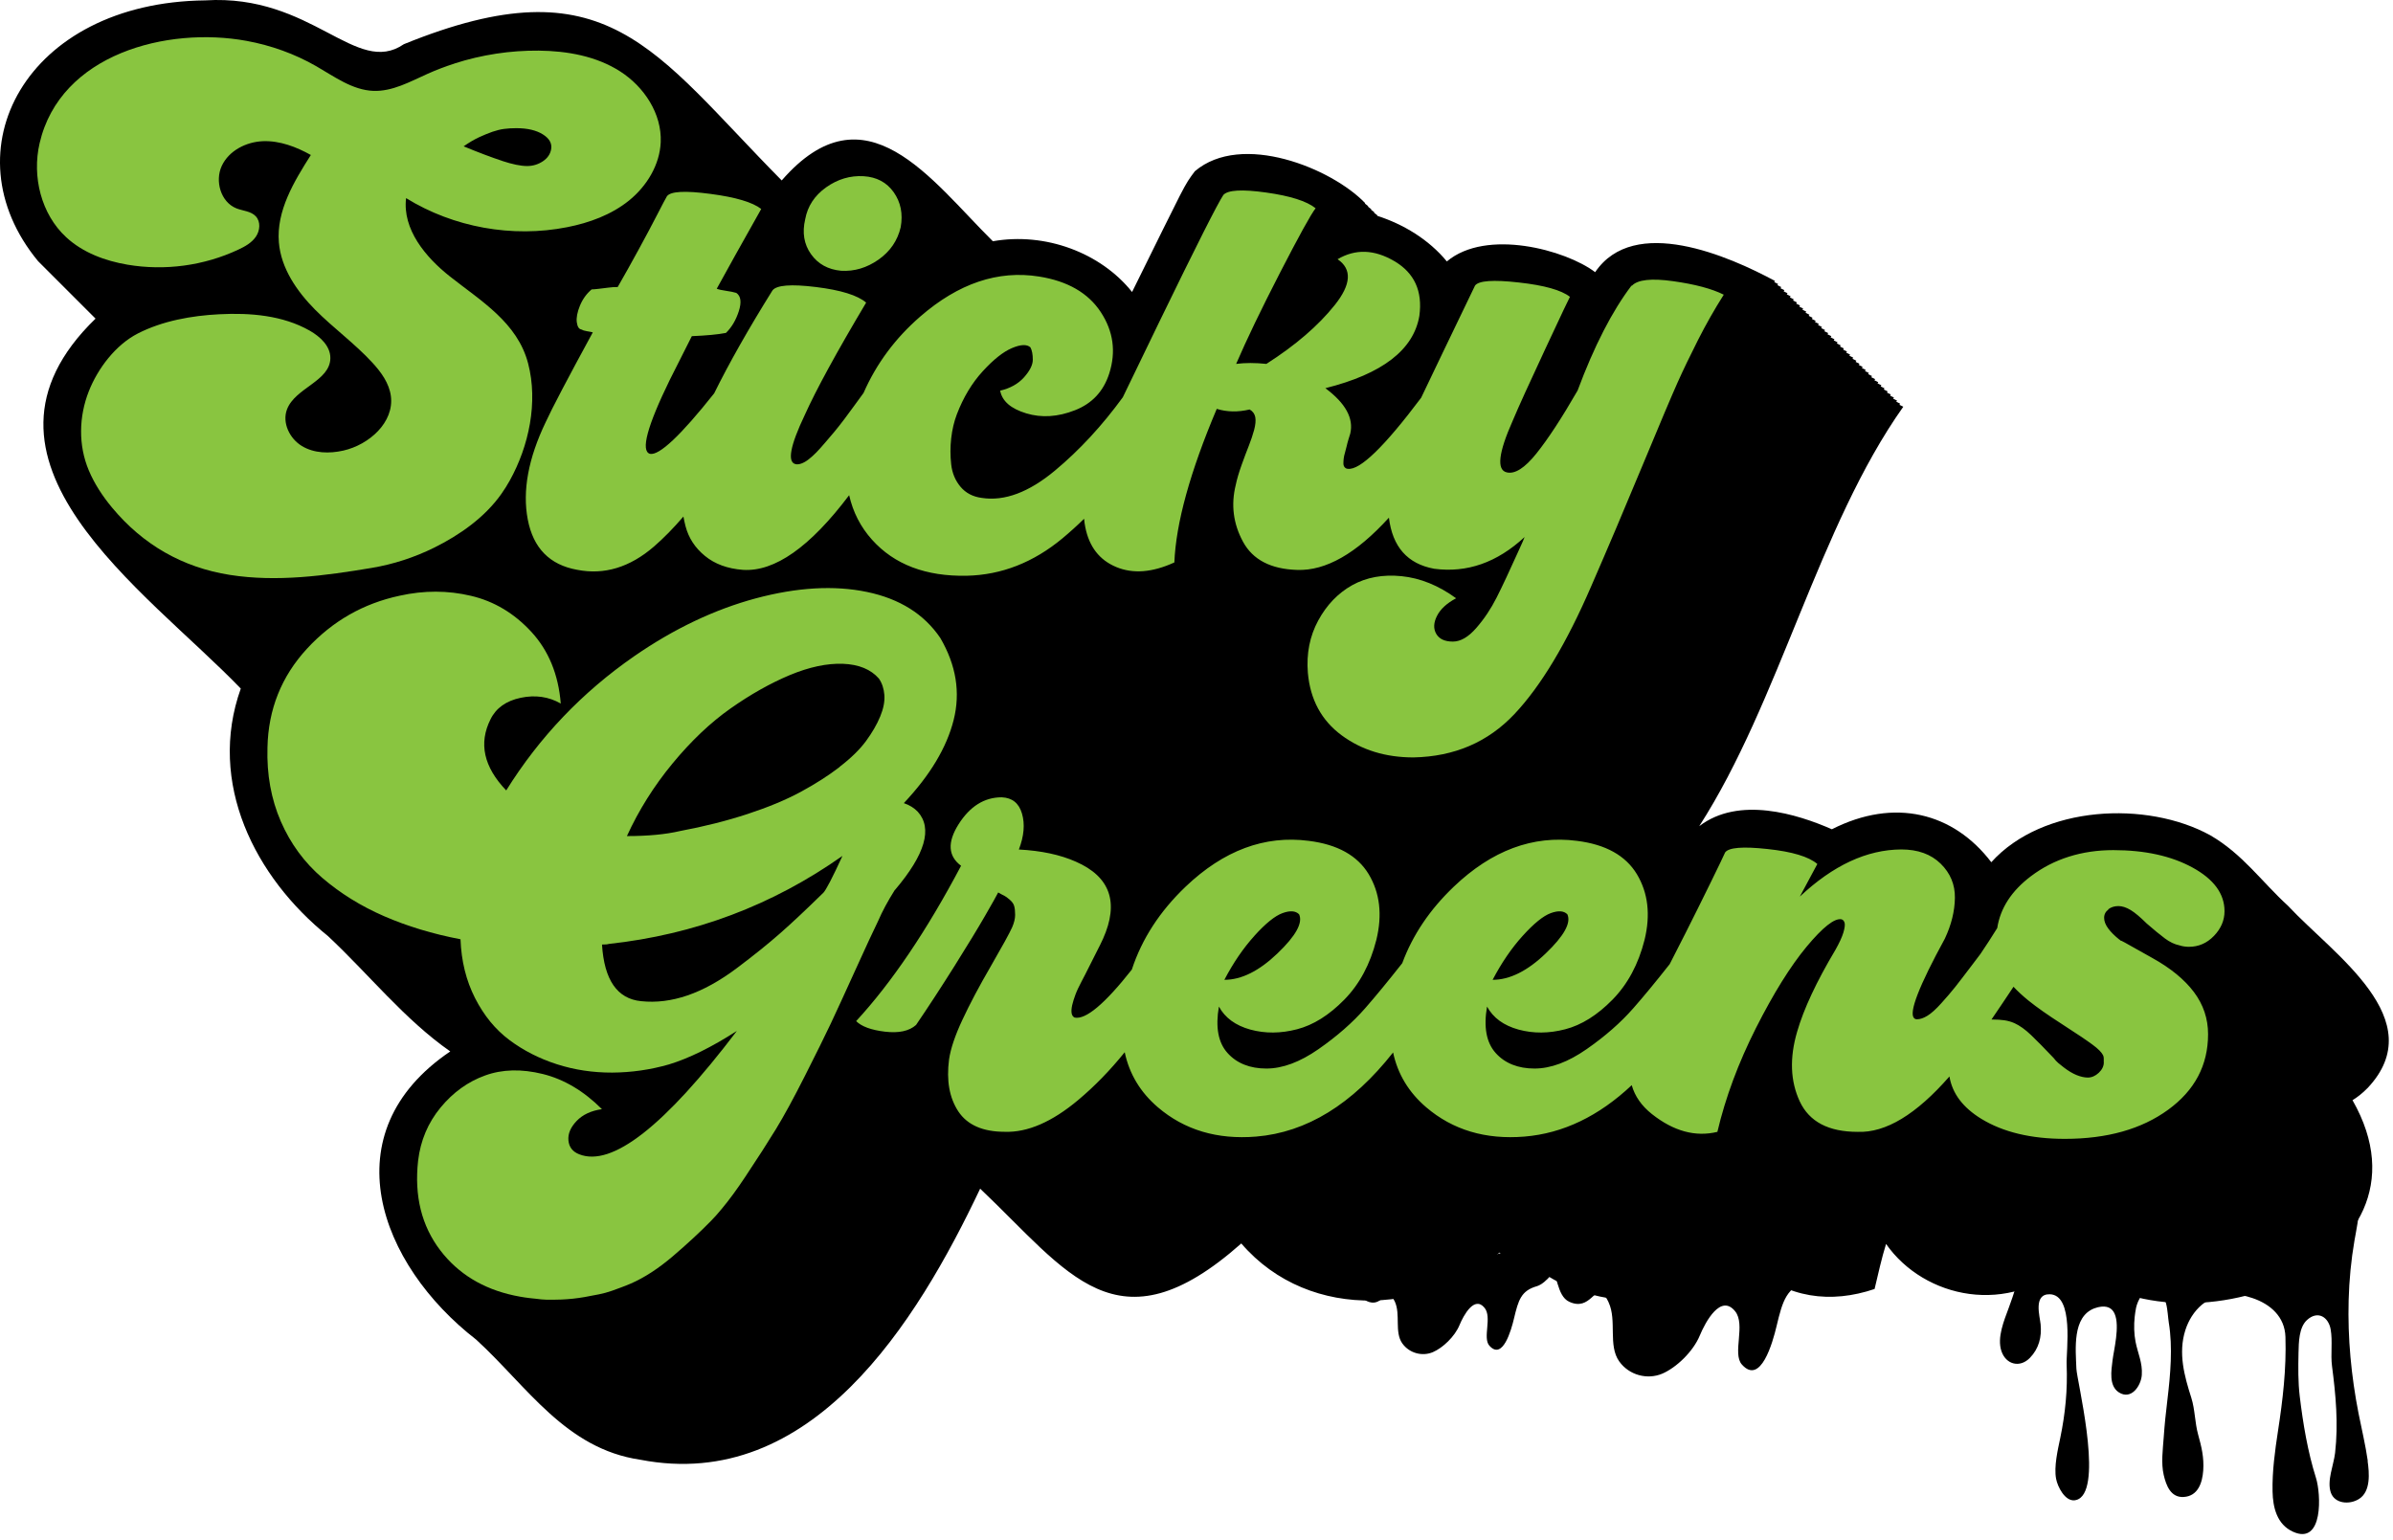 <svg width="390" height="251" viewBox="0 0 390 251" fill="none" xmlns="http://www.w3.org/2000/svg">
<path d="M385.821 177.381C396.401 166.191 380.271 155.571 372.881 147.631C368.531 143.651 365.501 139.201 360.201 136.131C349.891 130.471 332.921 131.231 324.531 140.531C318.371 132.451 308.761 129.971 298.551 135.161C292.911 132.681 283.381 129.711 276.931 134.661C290.011 114.321 296.361 85.801 310.191 66.291L309.561 65.981L309.681 65.791L309.051 65.481L309.171 65.291L308.541 64.981L308.661 64.791L308.031 64.481L308.151 64.291L307.521 63.981L307.641 63.791L307.011 63.481L307.131 63.291L306.501 62.981L306.621 62.791L305.991 62.481L306.111 62.291L305.481 61.981L305.601 61.791L304.971 61.481L305.091 61.291L304.461 60.981L304.581 60.791L303.951 60.481L304.071 60.291L303.441 59.981L303.561 59.791L302.931 59.481L303.051 59.291L302.421 58.981L302.541 58.791L301.911 58.481L302.031 58.291L301.401 57.981L301.521 57.791L300.891 57.481L301.011 57.291L300.381 56.981L300.501 56.791L299.871 56.481L299.991 56.291L299.361 55.981L299.481 55.791L298.851 55.481L298.971 55.291L298.341 54.981L298.461 54.791L297.831 54.481L297.951 54.291L297.321 53.981L297.441 53.791L296.811 53.481L296.931 53.291L296.301 52.981L296.421 52.791L295.791 52.481L295.911 52.291L295.281 51.981L295.401 51.791L294.771 51.481L294.891 51.291L294.261 50.981L294.381 50.791L293.751 50.481L293.871 50.291L293.241 49.981L293.361 49.791L292.731 49.481L292.851 49.291L292.221 48.981L292.341 48.791L291.711 48.481L291.831 48.291L291.201 47.981L291.321 47.791L290.691 47.481L290.811 47.291L290.181 46.981L290.301 46.791L289.671 46.481L289.791 46.291L289.161 45.981L289.281 45.791C281.771 41.741 266.321 34.971 259.971 44.361C255.181 40.721 242.231 37.201 235.801 42.611C232.861 39.031 228.711 36.541 224.441 35.171L224.491 35.111L223.941 34.671L223.991 34.611L223.441 34.171L223.491 34.111L222.941 33.671L222.991 33.611L222.441 33.171L222.491 33.111C217.051 27.431 202.351 21.431 194.731 27.911C192.901 30.361 193.381 29.651 184.501 47.591C179.381 41.181 170.351 37.811 161.811 39.321C151.711 29.321 141.051 13.721 127.401 29.411C106.381 8.151 99.021 -6.289 65.821 7.201C58.011 12.571 50.901 -1.019 33.461 0.061C4.191 0.381 -8.629 24.611 6.201 42.561C9.321 45.691 12.441 48.801 15.571 51.931C-8.189 74.961 23.821 96.201 39.241 112.231C33.751 127.611 41.541 142.971 53.451 152.571C60.121 158.801 65.871 166.121 73.381 171.371C53.771 184.631 61.791 206.091 77.611 218.351C85.931 225.961 92.151 236.131 104.351 237.921C132.261 243.321 149.421 215.521 159.741 193.741C174.071 207.301 182.001 220.641 202.301 202.671C213.501 215.701 233.661 214.431 246.051 202.691C255.641 214.041 273.241 214.701 285.271 206.221C291.221 211.671 298.441 212.491 305.511 210.091C306.031 207.881 306.701 204.911 307.381 202.751C313.621 211.661 327.461 214.601 337.131 205.661C354.901 222.211 398.801 206.301 383.401 179.321C384.261 178.791 385.071 178.141 385.811 177.381H385.821Z" fill="black"/>
<path d="M376.091 190.881C375.581 191.551 375.051 192.221 374.521 192.871C375.121 192.261 375.751 191.611 376.411 190.911C376.301 190.911 376.191 190.891 376.091 190.881Z" fill="black"/>
<path d="M385.891 238.131C385.531 235.581 384.891 232.931 384.381 230.351C383.201 224.331 382.601 218.101 382.771 211.911C382.861 208.641 383.171 205.391 383.721 202.191C383.971 200.721 384.531 198.241 384.501 195.971C384.501 195.861 384.501 195.751 384.501 195.641C384.421 193.641 383.831 191.861 382.081 191.151C381.201 190.801 380.211 190.781 379.211 190.821C378.951 191.221 378.641 191.661 378.291 192.121C374.391 196.151 371.131 198.751 368.531 200.181C367.891 200.511 367.221 200.821 366.501 201.101C366.281 201.271 366.071 201.451 365.851 201.621C363.851 203.211 361.881 204.401 359.951 205.191C358.021 205.991 356.231 206.231 354.571 205.931C353.461 205.701 352.611 205.041 352.051 203.961C351.881 203.651 351.741 203.301 351.621 202.921C351.511 202.561 351.411 202.181 351.331 201.791C350.991 201.631 350.651 201.461 350.311 201.291C349.331 200.801 348.381 200.351 347.471 199.931C346.571 199.521 345.701 199.311 344.861 199.311C345.491 198.461 346.111 197.631 346.721 196.811C344.541 195.641 342.581 193.741 341.271 191.551C340.471 191.501 339.671 191.411 338.901 191.271C338.351 191.171 337.791 191.071 337.231 191.001C336.381 192.091 335.581 193.141 334.831 194.161C334.271 194.901 333.751 195.621 333.261 196.321C332.941 196.981 332.601 197.701 332.231 198.491C332.141 198.401 332.061 198.301 331.991 198.191C331.451 199.011 330.961 199.791 330.531 200.521C330.151 201.171 329.821 201.771 329.571 202.311C329.611 202.721 329.621 203.121 329.611 203.531V203.551C329.611 203.621 329.611 203.681 329.611 203.751C329.601 204.551 329.521 205.351 329.391 206.141C329.011 208.541 328.211 210.871 327.381 213.151C326.611 215.241 325.441 218.001 326.181 220.211C326.921 222.421 329.201 223.001 330.831 221.311C332.281 219.821 332.771 217.921 332.571 215.861C332.461 214.601 331.321 210.901 334.051 210.951C338.061 211.031 336.721 220.201 336.811 222.371C336.981 226.551 336.591 230.411 335.771 234.371C335.371 236.301 334.721 239.021 335.091 241.021C335.341 242.351 336.551 244.701 338.101 244.531C338.101 244.531 338.151 244.531 338.181 244.521C338.521 244.471 338.821 244.331 339.071 244.121C342.541 241.261 338.481 224.971 338.401 223.091C338.281 219.901 337.701 214.611 341.341 213.241C341.531 213.171 341.721 213.111 341.931 213.061C343.411 212.721 344.231 213.211 344.631 214.131C345.521 216.131 344.481 220.121 344.291 221.721C344.091 223.381 343.661 225.861 345.321 226.941C347.351 228.251 348.941 225.851 349.061 224.111C349.201 222.111 348.411 220.581 348.041 218.691C347.791 217.411 347.761 215.991 347.901 214.641C347.951 214.151 348.031 213.661 348.121 213.191C348.121 213.191 348.121 213.181 348.121 213.171C348.261 212.541 348.561 211.771 349.011 211.171C349.631 210.331 350.551 209.841 351.721 210.531C352.151 210.781 352.461 211.141 352.681 211.571C352.951 212.091 353.101 212.711 353.191 213.341C353.271 213.861 353.321 214.391 353.371 214.871C353.401 215.121 353.431 215.361 353.461 215.581C354.121 219.581 353.721 224.091 353.241 228.091C352.991 230.141 352.771 232.221 352.631 234.281C352.491 236.261 352.181 238.441 352.631 240.401C353.031 242.111 353.771 244.121 355.891 243.991C358.221 243.851 358.931 241.671 359.071 239.681C359.221 237.551 358.791 235.811 358.241 233.821C357.701 231.881 357.741 229.761 357.131 227.831C356.001 224.281 354.961 220.551 356.161 216.791C356.421 215.981 356.771 215.241 357.191 214.571C357.671 213.821 358.231 213.171 358.881 212.631C360.441 211.341 362.461 210.731 364.731 211.021C364.871 211.041 365.021 211.061 365.171 211.081C365.831 211.191 366.491 211.361 367.121 211.581C369.981 212.551 372.371 214.581 372.471 217.911C372.631 223.161 372.041 228.131 371.251 233.271C370.761 236.471 370.301 239.831 370.371 243.091C370.421 245.701 371.091 248.471 373.691 249.651C378.691 251.931 378.271 243.441 377.441 240.861C376.111 236.661 375.331 232.011 374.801 227.581C374.521 225.241 374.551 222.881 374.601 220.481C374.641 218.791 374.661 216.351 375.991 215.141C377.791 213.521 379.501 214.711 379.841 216.681C380.181 218.601 379.811 220.731 380.061 222.661C380.671 227.331 381.111 232.061 380.561 236.821C380.331 238.821 379.181 241.371 379.881 243.311C380.511 245.061 382.861 245.311 384.451 244.321C386.421 243.091 386.131 240.031 385.861 238.121L385.891 238.131Z" fill="black"/>
<path d="M297.921 205.891C297.481 204.981 297.721 197.491 296.601 196.991C294.241 195.931 289.301 201.701 286.841 201.011C286.331 201.181 285.821 201.351 285.311 201.511C284.281 201.831 283.271 202.091 282.271 202.331C281.301 202.561 280.341 202.741 279.391 202.901C275.151 203.571 271.441 203.211 268.261 201.821C266.991 201.231 266.001 200.421 265.261 199.361C265.011 199.021 264.801 198.651 264.611 198.241C264.391 197.771 264.211 197.271 264.071 196.741C264.051 196.651 264.031 196.571 264.011 196.481C261.581 196.131 259.171 195.731 256.781 195.171C253.511 194.391 250.371 193.431 247.231 192.451C246.121 192.101 244.371 191.391 243.241 191.731C242.591 191.921 242.031 192.481 241.791 193.111C241.041 193.721 240.731 194.501 240.761 196.281C240.761 196.341 240.761 196.411 240.771 196.471C240.831 198.371 241.471 200.191 242.421 201.671C243.331 203.081 244.451 204.721 245.991 204.921C246.481 204.981 246.971 204.941 247.471 204.871C248.641 204.701 249.841 204.381 251.021 204.991C251.931 205.461 252.911 206.541 253.371 207.741C253.541 208.201 253.691 208.731 253.851 209.261C254.221 210.461 254.681 211.681 255.741 212.171C257.481 212.981 258.521 212.251 259.331 211.551C260.341 210.671 260.981 209.851 262.121 212.171C262.141 212.211 262.151 212.251 262.171 212.291C263.541 215.241 262.041 219.291 263.891 221.891C265.511 224.161 268.481 224.911 270.891 223.901C273.171 222.931 275.931 220.321 277.021 217.681C277.971 215.401 280.451 210.831 282.781 213.721C284.541 215.891 282.291 220.611 283.881 222.401C286.951 225.851 288.911 218.781 289.531 216.171C290.541 211.931 291.151 209.791 294.771 208.741C296.911 208.121 298.461 207.021 297.911 205.911L297.921 205.891Z" fill="black"/>
<path d="M253.661 205.731C253.351 205.091 252.541 201.661 251.751 201.301C250.071 200.551 246.571 204.641 244.821 204.151C244.451 204.271 244.101 204.391 243.731 204.501C243.001 204.721 242.281 204.911 241.571 205.081C240.881 205.241 240.201 205.371 239.531 205.481C236.521 205.961 233.891 205.701 231.631 204.711C230.731 204.291 230.021 203.721 229.501 202.971C229.331 202.731 229.171 202.461 229.041 202.171C228.891 201.841 228.761 201.481 228.661 201.111C228.641 201.051 228.631 200.991 228.621 200.921C226.901 200.671 225.181 200.391 223.481 199.991C221.161 199.441 218.931 198.761 216.701 198.061C215.911 197.811 214.671 197.311 213.871 197.551C213.411 197.691 213.011 198.091 212.841 198.531C212.311 198.971 212.081 199.521 212.111 200.781C212.111 200.821 212.111 200.871 212.121 200.921C212.171 202.271 212.621 203.561 213.291 204.611C213.931 205.611 214.731 206.781 215.831 206.921C216.171 206.971 216.531 206.931 216.881 206.881C217.711 206.761 218.561 206.531 219.401 206.961C220.051 207.291 220.741 208.061 221.071 208.911C221.191 209.241 221.301 209.611 221.411 209.991C221.671 210.841 222.001 211.711 222.751 212.061C223.981 212.641 224.731 212.111 225.301 211.621C226.021 210.991 226.471 210.411 227.281 212.061C227.291 212.091 227.301 212.111 227.321 212.141C228.291 214.241 227.231 217.111 228.541 218.961C229.691 220.571 231.801 221.111 233.511 220.391C235.131 219.701 237.091 217.851 237.861 215.981C238.531 214.361 240.301 211.121 241.951 213.171C243.201 214.711 241.601 218.061 242.731 219.331C244.911 221.781 246.301 216.761 246.741 214.911C247.461 211.901 247.891 210.381 250.461 209.641C251.981 209.201 254.061 206.531 253.671 205.741L253.661 205.731Z" fill="black"/>
<path d="M137.081 44.131C139.241 44.261 141.271 43.651 143.171 42.321C145.071 40.981 146.281 39.221 146.791 37.031C147.181 34.841 146.791 32.941 145.651 31.331C144.511 29.721 142.871 28.851 140.751 28.721C138.561 28.591 136.521 29.201 134.641 30.531C132.761 31.871 131.621 33.601 131.231 35.721C130.711 37.911 131.031 39.811 132.171 41.421C133.311 43.031 134.951 43.931 137.071 44.131H137.081Z" fill="#89C540"/>
<path d="M265.901 46.541C262.741 50.701 259.811 56.401 257.111 63.651C254.531 68.131 252.291 71.551 250.391 73.921C248.491 76.291 246.881 77.311 245.561 76.991C243.881 76.601 244.211 73.801 246.531 68.581C247.461 66.361 249.241 62.451 251.851 56.861C254.461 51.271 255.801 48.441 255.861 48.381C254.471 47.291 251.701 46.501 247.521 46.041C243.351 45.571 240.971 45.741 240.391 46.551C239.651 48.061 237.921 51.661 235.201 57.331C233.701 60.451 232.501 62.951 231.611 64.831C225.631 72.791 221.651 76.661 219.671 76.411C219.481 76.411 219.311 76.331 219.161 76.171C219.011 76.011 218.941 75.791 218.941 75.521C218.941 75.251 218.961 74.981 218.991 74.721C219.021 74.461 219.091 74.131 219.211 73.731C219.321 73.331 219.411 72.981 219.481 72.691C219.541 72.401 219.641 72.041 219.771 71.601C219.901 71.161 219.991 70.851 220.061 70.661C220.641 68.181 219.291 65.721 216.001 63.271C225.281 60.951 230.381 57.021 231.321 51.481C231.871 47.451 230.511 44.481 227.241 42.561C223.971 40.641 220.891 40.541 217.991 42.251C220.371 43.861 220.221 46.351 217.531 49.721C214.841 53.091 211.131 56.281 206.391 59.311C204.551 59.121 202.911 59.121 201.461 59.311C203.171 55.351 205.551 50.391 208.611 44.451C211.671 38.511 213.601 35.001 214.411 33.941C212.961 32.781 210.281 31.931 206.361 31.381C202.451 30.831 200.121 30.961 199.381 31.771C198.451 33.161 194.981 40.021 188.991 52.351C186.591 57.291 184.591 61.431 182.991 64.751C179.631 69.361 175.951 73.351 171.931 76.701C167.681 80.241 163.701 81.731 159.991 81.151C158.541 80.961 157.391 80.351 156.541 79.341C155.691 78.331 155.181 77.111 155.021 75.691C154.861 74.271 154.861 72.861 155.021 71.441C155.181 70.021 155.491 68.721 155.941 67.531C157.001 64.761 158.411 62.421 160.171 60.501C161.931 58.581 163.511 57.331 164.931 56.731C166.351 56.131 167.351 56.091 167.931 56.611C168.191 57.091 168.321 57.761 168.321 58.621C168.321 59.481 167.841 60.431 166.891 61.501C165.941 62.561 164.641 63.291 163.001 63.671C163.321 65.381 164.741 66.611 167.251 67.371C169.761 68.131 172.411 67.961 175.201 66.861C177.991 65.771 179.851 63.771 180.781 60.871C181.911 57.331 181.451 53.991 179.401 50.871C177.351 47.751 174.001 45.811 169.331 45.071C162.661 44.011 156.211 46.181 149.981 51.591C145.901 55.131 142.821 59.291 140.741 64.041C140.081 64.931 139.561 65.651 139.181 66.181C138.791 66.731 138.271 67.441 137.611 68.311C136.951 69.181 136.401 69.871 135.971 70.391C135.541 70.911 135.041 71.491 134.471 72.151C133.911 72.811 133.431 73.341 133.041 73.741C132.651 74.141 132.241 74.511 131.811 74.851C131.381 75.191 130.971 75.421 130.601 75.551C130.231 75.681 129.921 75.711 129.661 75.651C128.271 75.331 128.771 72.651 131.161 67.631C133.001 63.541 136.331 57.431 141.161 49.321C139.771 48.131 137.041 47.281 132.971 46.781C128.891 46.281 126.541 46.471 125.891 47.341C121.971 53.621 118.811 59.211 116.391 64.111C110.931 70.991 107.441 74.271 105.931 73.971C104.381 73.521 105.461 69.491 109.171 61.891L112.751 54.791C115.131 54.691 116.991 54.521 118.311 54.261C119.241 53.361 119.941 52.171 120.411 50.711C120.881 49.241 120.741 48.251 120.001 47.741C119.581 47.611 119.031 47.501 118.331 47.401C117.641 47.301 117.131 47.191 116.811 47.061C118.481 44.001 120.901 39.671 124.061 34.061C122.671 32.971 119.911 32.141 115.771 31.601C111.631 31.051 109.271 31.181 108.691 31.991C108.501 32.311 107.971 33.301 107.121 34.961C106.271 36.621 105.261 38.511 104.101 40.641C102.941 42.771 101.801 44.811 100.671 46.781C100.151 46.781 99.651 46.811 99.151 46.881C98.651 46.941 98.141 47.011 97.601 47.071C97.071 47.131 96.671 47.171 96.421 47.171C95.581 47.881 94.951 48.761 94.511 49.831C94.081 50.891 93.911 51.791 94.001 52.511C94.101 53.231 94.341 53.631 94.721 53.691C94.951 53.821 95.251 53.921 95.641 53.981C96.031 54.041 96.351 54.111 96.611 54.171C92.491 61.741 89.931 66.621 88.931 68.811C86.101 74.711 85.121 79.991 86.011 84.661C86.901 89.331 89.581 92.071 94.061 92.871C98.471 93.741 102.641 92.481 106.581 89.081C108.161 87.711 109.761 86.081 111.381 84.191C111.471 84.711 111.591 85.231 111.721 85.751C112.221 87.671 113.271 89.291 114.891 90.611C116.501 91.931 118.561 92.691 121.081 92.881C126.251 93.221 132.021 89.161 138.391 80.711C139.011 83.461 140.251 85.891 142.121 87.971C145.741 92.011 150.891 93.971 157.561 93.841C163.231 93.711 168.431 91.671 173.171 87.731C174.381 86.721 175.551 85.661 176.681 84.551C176.721 85.011 176.781 85.461 176.871 85.901C177.501 89.111 179.181 91.281 181.921 92.421C184.661 93.561 187.821 93.311 191.391 91.671C191.651 85.261 193.951 76.921 198.301 66.641C199.971 67.161 201.761 67.191 203.661 66.741C204.171 67.031 204.481 67.451 204.581 68.001C204.681 68.551 204.611 69.241 204.391 70.081C204.161 70.921 203.871 71.781 203.521 72.671C203.171 73.561 202.771 74.601 202.341 75.811C201.911 77.021 201.591 78.091 201.401 79.021C200.591 82.271 200.991 85.371 202.581 88.301C204.171 91.231 207.111 92.761 211.401 92.891C216.071 93.061 221.051 90.221 226.361 84.371C226.931 89.121 229.381 91.901 233.731 92.701C239.081 93.411 243.991 91.691 248.471 87.531L248.181 88.251C248.021 88.571 247.781 89.101 247.461 89.841C246.011 93.061 244.831 95.581 243.911 97.401C242.991 99.221 241.891 100.871 240.601 102.351C239.311 103.831 238.041 104.571 236.781 104.571C235.461 104.571 234.561 104.151 234.071 103.311C233.591 102.471 233.631 101.501 234.191 100.391C234.751 99.281 235.791 98.321 237.311 97.511C234.441 95.421 231.481 94.221 228.421 93.911C225.361 93.601 222.681 94.101 220.371 95.381C218.071 96.671 216.221 98.591 214.841 101.131C213.461 103.671 212.891 106.531 213.151 109.681C213.541 114.031 215.371 117.411 218.631 119.831C221.901 122.251 225.811 123.451 230.351 123.451C237.021 123.321 242.511 120.961 246.831 116.371C251.151 111.781 255.321 104.831 259.341 95.521C261.981 89.461 264.751 82.941 267.651 75.951C270.551 68.961 272.471 64.431 273.401 62.351C274.331 60.271 275.451 57.961 276.731 55.421C278.021 52.881 279.421 50.411 280.931 48.031C279.001 47.061 276.251 46.331 272.691 45.831C269.131 45.331 266.881 45.581 265.951 46.581L265.901 46.541Z" fill="#89C540"/>
<path d="M74.091 10.341C78.511 8.921 83.161 8.211 87.801 8.251C92.431 8.301 97.191 9.141 101.091 11.651C104.991 14.161 107.881 18.551 107.681 23.181C107.521 26.881 105.411 30.331 102.531 32.671C99.651 35.001 96.051 36.321 92.421 37.031C83.491 38.791 73.921 37.071 66.181 32.291C65.571 37.361 69.331 41.911 73.341 45.071C78.401 49.071 84.331 52.571 86.071 59.241C87.721 65.551 86.201 72.711 83.081 78.321C82.661 79.071 82.211 79.801 81.711 80.501C78.991 84.351 74.921 87.201 70.741 89.271C67.541 90.851 64.111 91.971 60.591 92.561C52.981 93.831 45.141 94.911 37.451 93.701C29.761 92.491 23.291 88.781 18.271 82.741C16.741 80.901 15.401 78.881 14.471 76.671C12.741 72.561 12.851 67.901 14.471 63.781C15.931 60.061 18.831 56.221 22.451 54.361C26.491 52.291 31.231 51.451 35.731 51.221C40.791 50.961 46.091 51.391 50.491 53.901C52.181 54.871 53.851 56.401 53.841 58.361C53.811 62.131 48.101 63.201 46.771 66.731C45.951 68.911 47.201 71.481 49.191 72.691C51.181 73.901 53.691 73.951 55.951 73.441C60.161 72.491 64.271 68.831 63.701 64.541C63.421 62.451 62.111 60.651 60.681 59.101C57.811 55.981 54.341 53.481 51.351 50.471C48.371 47.461 45.801 43.731 45.451 39.511C45.021 34.371 47.901 29.611 50.661 25.261C48.271 23.931 45.601 22.911 42.861 23.011C40.121 23.121 37.321 24.541 36.151 27.021C34.981 29.501 35.981 32.951 38.531 33.961C39.601 34.381 40.911 34.411 41.691 35.261C42.511 36.141 42.381 37.601 41.691 38.591C41.011 39.581 39.911 40.191 38.831 40.691C33.251 43.311 26.861 44.171 20.781 43.141C17.131 42.521 13.501 41.181 10.781 38.661C6.701 34.891 5.201 28.771 6.451 23.361C9.811 8.791 27.241 4.291 40.181 6.661C44.161 7.391 48.031 8.771 51.541 10.791C54.501 12.491 57.431 14.681 60.841 14.811C63.941 14.931 66.811 13.321 69.641 12.051C71.091 11.401 72.581 10.831 74.091 10.351V10.341ZM81.841 26.231C83.521 26.781 84.871 27.061 85.901 27.061C86.851 27.061 87.701 26.801 88.471 26.291C89.231 25.781 89.681 25.131 89.821 24.331C89.991 23.381 89.541 22.571 88.471 21.901C87.401 21.231 85.961 20.891 84.141 20.891C83.431 20.891 82.771 20.931 82.161 21.011C81.551 21.091 80.911 21.251 80.241 21.481C79.571 21.721 78.841 22.011 78.071 22.371C77.301 22.731 76.461 23.221 75.561 23.851C78.061 24.881 80.161 25.671 81.841 26.221V26.231Z" fill="#89C540"/>
<path d="M145.851 145.061C150.781 139.261 152.021 135.011 149.571 132.301C148.991 131.691 148.241 131.221 147.301 130.901C151.581 126.361 154.291 121.841 155.421 117.351C156.551 112.861 155.831 108.411 153.251 103.991C150.611 100.091 146.621 97.591 141.291 96.481C135.961 95.371 129.931 95.721 123.191 97.521C116.461 99.331 109.851 102.471 103.381 106.941C94.881 112.831 87.921 120.131 82.501 128.831C78.831 125.001 77.981 121.131 79.941 117.241C80.841 115.401 82.491 114.231 84.871 113.731C87.251 113.231 89.431 113.551 91.391 114.671C91.011 109.941 89.411 106.051 86.611 103.001C83.811 99.961 80.521 97.991 76.751 97.111C72.981 96.221 69.111 96.211 65.151 97.091C59.221 98.351 54.181 101.231 50.021 105.741C45.871 110.251 43.721 115.611 43.591 121.831C43.461 126.241 44.191 130.261 45.771 133.891C47.351 137.511 49.601 140.581 52.531 143.091C55.461 145.601 58.811 147.681 62.581 149.321C66.351 150.961 70.501 152.221 75.051 153.091C75.181 156.631 75.971 159.831 77.421 162.681C78.871 165.531 80.741 167.811 83.031 169.521C85.321 171.231 87.901 172.541 90.761 173.461C93.631 174.381 96.631 174.831 99.771 174.821C102.911 174.801 105.991 174.361 109.021 173.491C112.311 172.491 115.991 170.671 120.091 168.031C108.301 183.561 99.731 190.261 94.381 188.131C93.321 187.711 92.741 186.961 92.641 185.881C92.541 184.801 92.981 183.751 93.971 182.711C94.951 181.681 96.331 181.031 98.101 180.781C95.131 177.811 91.921 175.911 88.461 175.051C85.001 174.201 81.871 174.271 79.061 175.291C76.261 176.301 73.831 178.051 71.791 180.531C69.751 183.011 68.531 185.891 68.141 189.181C67.501 194.931 68.711 199.801 71.761 203.801C71.941 204.031 72.131 204.271 72.321 204.501C75.371 208.131 79.511 210.411 84.741 211.341C85.251 211.431 85.761 211.511 86.281 211.571C86.491 211.591 86.711 211.621 86.931 211.641C87.031 211.651 87.131 211.661 87.241 211.671C88.691 211.871 89.301 211.871 91.481 211.811C92.761 211.761 94.041 211.621 95.301 211.401C95.621 211.341 95.931 211.291 96.241 211.221C98.381 210.841 99.001 210.681 101.131 209.871C101.691 209.671 102.241 209.451 102.771 209.221C105.011 208.251 107.301 206.761 109.661 204.751C112.011 202.741 114.061 200.841 115.801 199.071C116.401 198.461 117.021 197.771 117.651 197.001C118.861 195.551 120.131 193.811 121.471 191.791C123.521 188.711 125.181 186.121 126.471 184.011C127.761 181.901 129.331 179.021 131.181 175.361C133.031 171.701 134.431 168.871 135.381 166.861C136.331 164.851 137.671 161.921 139.411 158.091C141.151 154.261 142.391 151.581 143.131 150.071C143.781 148.561 144.681 146.881 145.841 145.041L145.851 145.061ZM134.151 145.541C131.321 148.311 128.961 150.531 127.071 152.181C125.181 153.841 122.861 155.711 120.091 157.791C117.321 159.871 114.641 161.351 112.051 162.241C109.451 163.131 106.941 163.441 104.491 163.181C100.591 162.801 98.471 159.721 98.111 153.951C98.661 153.951 99.031 153.921 99.221 153.851C113.201 152.331 125.891 147.551 137.301 139.501C135.661 143.071 134.611 145.091 134.161 145.541H134.151ZM136.841 125.011C134.991 126.431 132.871 127.781 130.491 129.071C128.101 130.361 125.221 131.561 121.841 132.671C118.461 133.781 114.781 134.711 110.821 135.451C108.471 136.001 105.581 136.271 102.171 136.271C104.101 132.051 106.581 128.101 109.611 124.431C112.641 120.761 115.791 117.771 119.061 115.471C122.331 113.171 125.551 111.361 128.721 110.031C131.891 108.711 134.781 108.101 137.371 108.191C139.961 108.291 141.921 109.091 143.241 110.601C143.751 111.341 144.051 112.241 144.131 113.281C144.211 114.331 143.981 115.501 143.451 116.781C142.921 118.071 142.141 119.411 141.131 120.791C140.111 122.171 138.681 123.571 136.831 124.991L136.841 125.011Z" fill="#89C540"/>
<path d="M343.581 148.211C344.051 147.851 344.611 147.681 345.241 147.681C345.871 147.681 346.541 147.901 347.251 148.331C347.961 148.761 348.831 149.501 349.861 150.521C351.041 151.551 352.031 152.361 352.821 152.951C353.611 153.541 354.401 153.921 355.191 154.081C355.431 154.161 355.681 154.221 355.961 154.261C356.241 154.301 356.491 154.321 356.731 154.321C358.311 154.321 359.671 153.731 360.821 152.541C361.961 151.361 362.541 150.011 362.541 148.511C362.541 145.671 360.801 143.301 357.331 141.401C353.851 139.501 349.551 138.561 344.421 138.561C339.291 138.561 334.731 139.981 330.981 142.821C327.821 145.211 326.001 148.031 325.501 151.261C324.601 152.711 323.691 154.121 322.781 155.461C322.341 156.031 321.851 156.691 321.291 157.431C320.141 158.941 319.261 160.101 318.631 160.891C318.001 161.681 317.251 162.561 316.381 163.521C315.511 164.491 314.761 165.161 314.131 165.551C313.501 165.941 312.931 166.131 312.421 166.131C312.221 166.131 312.071 166.071 311.941 165.941C311.071 165.041 312.741 160.721 316.961 152.991C318.021 150.741 318.571 148.521 318.601 146.351C318.631 144.181 317.861 142.321 316.281 140.771C314.701 139.221 312.561 138.451 309.861 138.451C304.251 138.481 298.751 141.041 293.331 146.131C294.851 143.331 295.791 141.561 296.181 140.821C294.791 139.631 292.091 138.811 288.061 138.381C284.031 137.941 281.731 138.131 281.151 138.941C280.961 139.391 280.171 141.031 278.781 143.871C277.391 146.701 276.061 149.391 274.771 151.941C273.481 154.481 272.611 156.191 272.161 157.061C272.151 157.091 272.131 157.111 272.121 157.141C269.851 160.021 267.871 162.421 266.191 164.331C264.141 166.671 261.611 168.891 258.581 171.001C255.551 173.111 252.721 174.161 250.081 174.161C247.441 174.161 245.261 173.321 243.751 171.621C242.241 169.931 241.771 167.411 242.351 164.061C243.351 165.901 245.061 167.141 247.481 167.811C249.901 168.471 252.431 168.451 255.091 167.761C257.751 167.071 260.321 165.461 262.801 162.931C265.281 160.401 267.021 157.151 268.021 153.191C269.021 149.101 268.601 145.531 266.771 142.481C264.931 139.441 261.681 137.631 257.011 137.051C249.831 136.111 243.131 138.601 236.931 144.521C233.031 148.241 230.231 152.391 228.531 156.991C226.211 159.931 224.191 162.391 222.491 164.331C220.441 166.671 217.911 168.891 214.881 171.001C211.851 173.111 209.021 174.161 206.381 174.161C203.741 174.161 201.561 173.321 200.051 171.621C198.531 169.931 198.071 167.411 198.651 164.061C199.651 165.901 201.361 167.141 203.771 167.811C206.191 168.471 208.721 168.451 211.381 167.761C214.041 167.071 216.611 165.461 219.091 162.931C221.571 160.401 223.311 157.151 224.311 153.191C225.311 149.101 224.891 145.531 223.061 142.481C221.221 139.441 217.971 137.631 213.301 137.051C206.121 136.111 199.431 138.601 193.221 144.521C189.031 148.521 186.101 153.021 184.461 158.031C180.051 163.631 176.931 166.241 175.131 165.851C174.871 165.721 174.711 165.491 174.651 165.151C174.591 164.811 174.621 164.371 174.741 163.821C174.871 163.271 175.051 162.701 175.271 162.111C175.491 161.511 175.831 160.801 176.261 159.981C176.701 159.161 177.071 158.421 177.401 157.761C177.721 157.101 178.131 156.281 178.631 155.321C179.131 154.351 179.511 153.581 179.771 153.001C182.411 147.071 180.931 142.891 175.331 140.441C172.781 139.311 169.691 138.651 166.051 138.461C166.891 136.271 167.061 134.321 166.561 132.611C166.061 130.901 164.961 130.021 163.251 129.951C160.421 129.951 158.071 131.421 156.221 134.351C154.371 137.281 154.511 139.541 156.631 141.111C151.031 151.711 145.321 160.151 139.531 166.431C140.401 167.301 141.961 167.881 144.221 168.151C146.471 168.421 148.161 168.061 149.291 167.061C151.291 164.131 153.371 160.931 155.551 157.471C157.721 154.011 159.391 151.271 160.551 149.251C161.711 147.241 162.421 145.971 162.681 145.461C163.131 145.721 163.461 145.901 163.671 145.991C163.881 146.091 164.181 146.311 164.571 146.651C164.961 146.991 165.201 147.331 165.291 147.691C165.391 148.041 165.441 148.521 165.441 149.121C165.441 149.721 165.281 150.381 164.961 151.131C164.511 152.131 163.341 154.251 161.461 157.511C159.571 160.761 158.041 163.661 156.851 166.211C155.661 168.751 154.931 170.911 154.671 172.681C154.221 176.131 154.731 178.951 156.191 181.161C157.661 183.361 160.181 184.471 163.751 184.471C167.451 184.601 171.451 182.871 175.731 179.281C178.391 177.051 180.921 174.451 183.301 171.501C184.051 175.041 185.851 178.031 188.701 180.471C193.031 184.171 198.371 185.771 204.721 185.251C212.941 184.571 220.381 179.991 227.041 171.541C227.791 175.061 229.591 178.041 232.431 180.471C236.761 184.171 242.101 185.771 248.451 185.251C254.731 184.731 260.561 181.931 265.931 176.871C266.441 178.671 267.531 180.241 269.221 181.581C272.761 184.381 276.321 185.351 279.891 184.481C281.211 178.871 283.311 173.241 286.171 167.571C289.041 161.901 291.791 157.481 294.431 154.301C297.071 151.131 298.961 149.641 300.091 149.831C300.351 149.891 300.521 150.081 300.621 150.391C300.711 150.701 300.651 151.231 300.431 151.981C300.201 152.741 299.771 153.681 299.131 154.811C296.041 160.001 293.961 164.441 292.891 168.151C291.631 172.441 291.781 176.231 293.321 179.531C294.871 182.831 298.011 184.481 302.751 184.481C307.321 184.661 312.301 181.641 317.711 175.451C318.171 178.221 319.901 180.521 322.911 182.361C326.461 184.531 331.001 185.621 336.531 185.621C343.401 185.621 349.011 184.041 353.351 180.881C357.691 177.721 359.861 173.621 359.861 168.561C359.861 166.031 359.091 163.741 357.551 161.691C356.011 159.641 353.741 157.781 350.741 156.121C348.211 154.701 346.731 153.871 346.301 153.631C345.871 153.391 345.611 153.271 345.531 153.271C345.531 153.191 345.491 153.151 345.411 153.151C344.621 152.521 344.011 151.911 343.571 151.311C343.141 150.721 342.921 150.151 342.921 149.591C342.921 149.031 343.161 148.581 343.631 148.231L343.581 148.211ZM248.171 152.521C249.991 150.511 251.511 149.281 252.731 148.831C253.961 148.381 254.861 148.441 255.441 149.021C256.081 150.411 254.911 152.531 251.911 155.401C248.921 158.271 246.031 159.701 243.261 159.701C244.711 156.931 246.341 154.541 248.171 152.521ZM204.441 152.521C206.261 150.511 207.781 149.281 209.011 148.831C210.241 148.381 211.141 148.441 211.721 149.021C212.361 150.411 211.191 152.531 208.191 155.401C205.191 158.271 202.311 159.701 199.541 159.701C200.991 156.931 202.621 154.541 204.451 152.521H204.441ZM342.871 173.141C342.871 173.771 342.591 174.341 342.041 174.861C341.491 175.371 340.891 175.631 340.261 175.631C339.711 175.631 339.091 175.491 338.421 175.221C337.751 174.941 337.061 174.531 336.351 173.981C336.031 173.741 335.741 173.511 335.461 173.271C335.181 173.031 334.931 172.761 334.691 172.441C333.191 170.861 331.971 169.621 331.021 168.711C330.071 167.801 329.161 167.151 328.301 166.761C327.751 166.521 327.191 166.371 326.641 166.291C326.091 166.211 325.461 166.171 324.741 166.171C324.681 166.171 324.621 166.171 324.561 166.171C325.821 164.321 327.021 162.541 328.151 160.831C328.831 161.561 329.641 162.311 330.601 163.091C331.981 164.201 333.781 165.461 335.991 166.881C338.441 168.461 340.121 169.591 341.021 170.261C341.931 170.931 342.501 171.501 342.741 171.981C342.821 172.141 342.861 172.321 342.861 172.511V173.161L342.871 173.141Z" fill="#89C540"/>
</svg>
